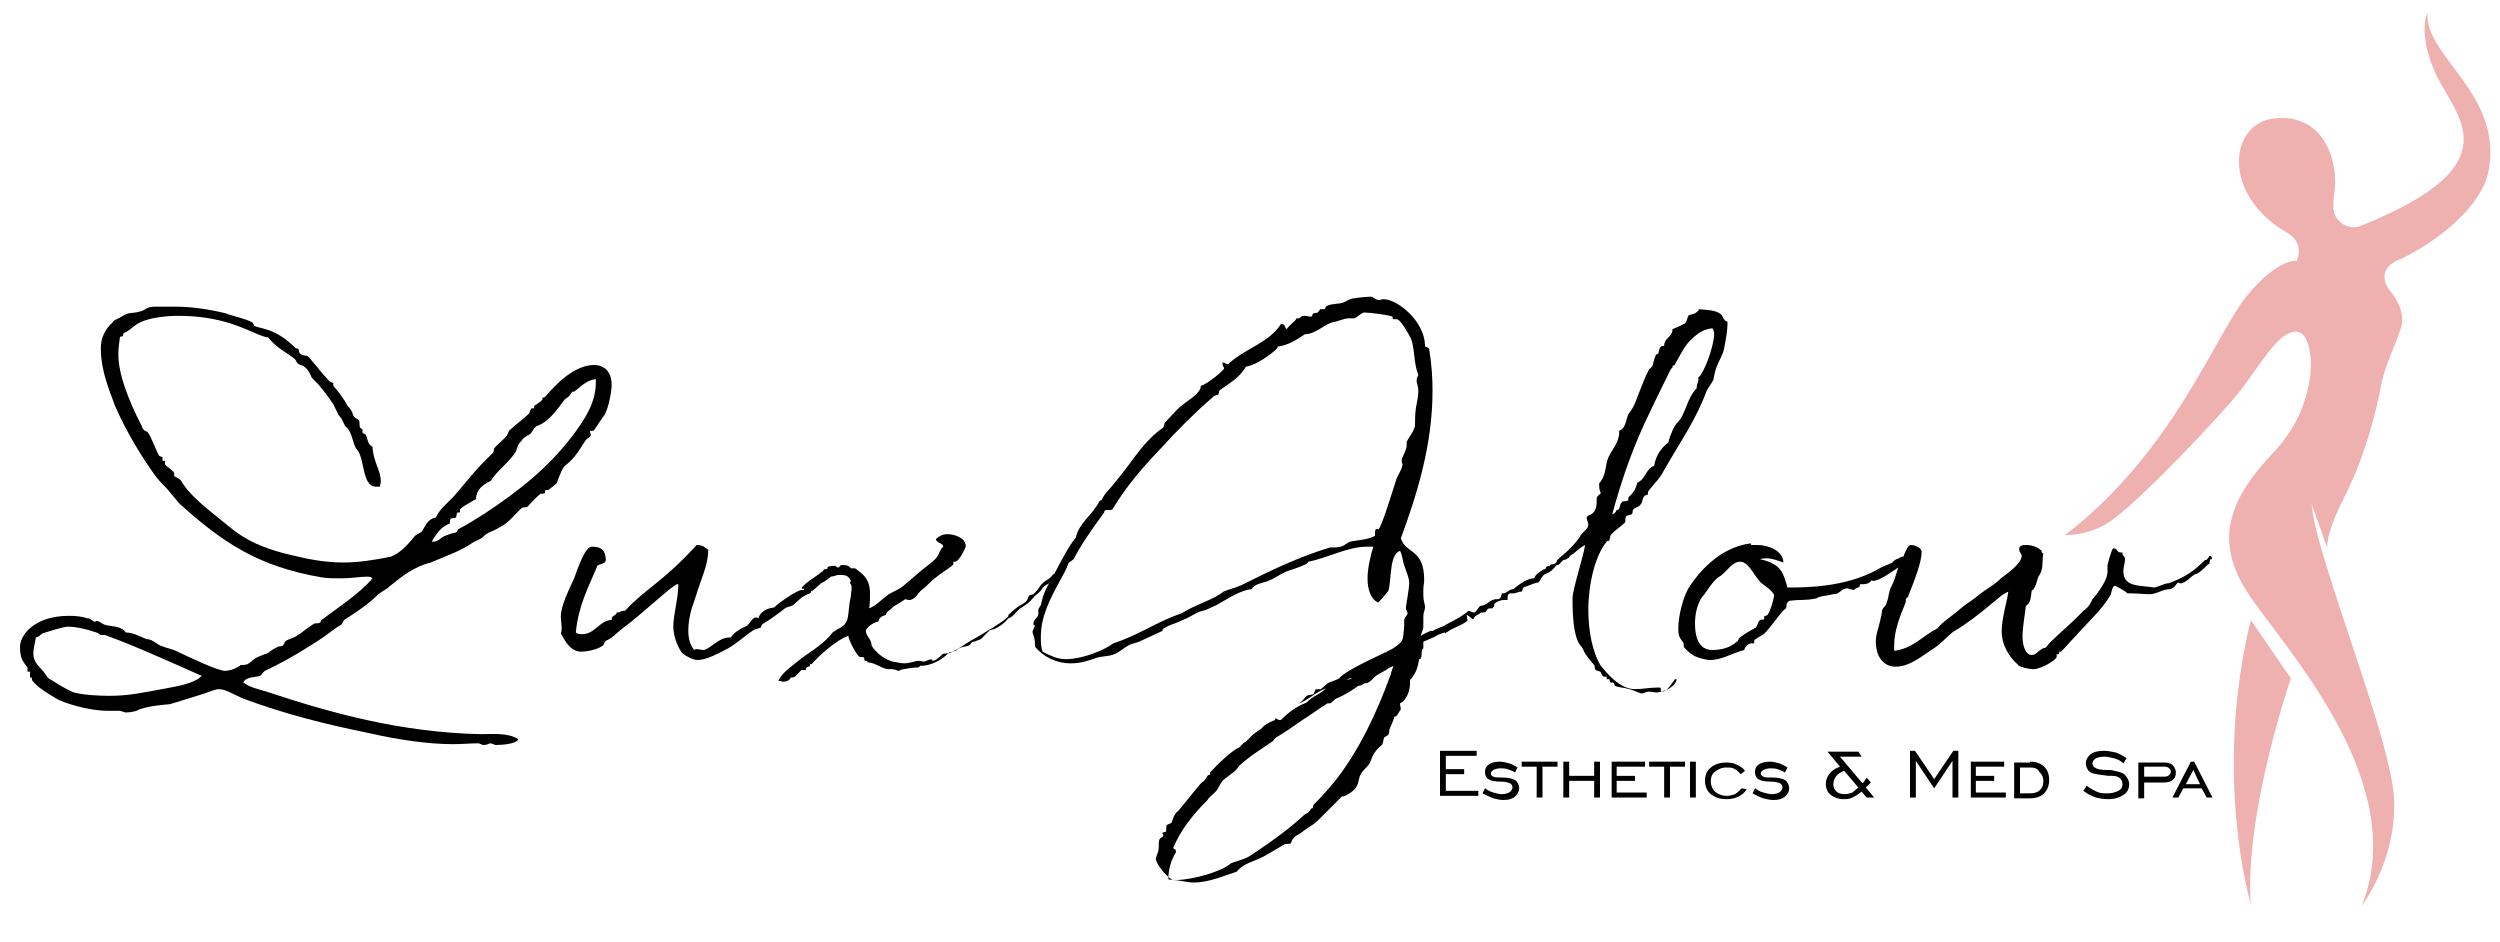 <?xml version="1.0" encoding="utf-8"?>
<!-- Generator: Adobe Illustrator 25.0.1, SVG Export Plug-In . SVG Version: 6.00 Build 0)  -->
<svg version="1.1" id="Layer_1" xmlns="http://www.w3.org/2000/svg" xmlns:xlink="http://www.w3.org/1999/xlink" x="0px" y="0px"
	 viewBox="0 0 300 113" style="enable-background:new 0 0 300 113;" xml:space="preserve">
<style type="text/css">
	.st0{fill:#EFB0B0;}
</style>
<path d="M34.8,84.3C34.8,84.3,34.8,84.4,34.8,84.3C34.8,84.3,34.8,84.3,34.8,84.3z"/>
<g>
	<g>
		<path d="M67.9,55.8c1.1-0.8,1.8-2.1,2.4-3c0.2-0.2,0.6-0.4,0.6-0.6c0-0.1-0.1-0.3-0.1-0.4c0-0.2,0.4,0,0.5-0.2
			c0.4-0.6,1-1.5,1.3-1.9c0.5-1,0.8-2.9,0.8-3.5c0-1.7-1-2.4-2.1-2.4c-3.1,0-5.8,3.9-6,3.9c-0.1,0-0.2,0-0.2,0c0,0,0,0,0,0
			c0,0,0,0.2,0,0.2c0,0.2-1,0.8-1,0.8c0,0.1,0,0.2,0,0.2c0,0.1,0,0.1-0.1,0.1c0,0-0.1,0-0.2,0c-0.1,0-0.3,0.7-0.4,0.7
			c-0.7,0.7-1.5,1.2-2.1,1.8C61,51.7,61,52,60.8,52.3c-0.4,0.5-1.2,1.1-1.4,1.4c-0.2,0.1-0.1,0.4-0.2,0.6c-2.4,2.3-3.2,3.5-4.6,5.1
			c-0.8,0.9-1.8,1.6-2.3,2.7c-1.1,0.2-1.3,1.2-1.7,1.7c-0.2,0.2-0.6,0.3-0.8,0.5c-0.8,1-1.8,2.1-2.9,2.5c-1.9,0.4-3.9,0.7-5.7,0.7
			c-2.5,0-4.6-0.5-6.3-0.9c-5.5-1.3-6.8-3-9-4.7c-1.5-1.2-3.3-2.7-4.1-4.1c-0.2-0.4-0.9-0.6-0.9-0.7c0-0.1,0-0.2,0-0.3
			c0-0.3-1.1-0.9-1.1-1.1c0-0.1,0-0.2,0-0.3c0-0.1,0-0.1,0-0.1c0,0-0.2,0-0.2,0c-0.1,0-0.1,0-0.1-0.1c0-0.1,0-0.2,0-0.3
			c0-0.1-0.3-0.1-0.4-0.2c-0.4-0.7-1.1-2.6-1.3-2.7c-0.1-0.4-0.5,0-0.8-0.9c-1.6-3.1-2.8-6.2-2.8-8.6c0-0.7,0.1-1.3,0.2-2.1
			c0,0,0,0,0.1,0c0.2,0,0.3-0.1,0.3-0.3c0,0,0-0.1,0-0.1c0.8-0.3,1.3-1,2-1.3c1.2-0.6,3.2-0.8,4.6-0.8c6.4,0,9.1,2.4,10.8,2.6
			c0.9,1.2,2.2,1.8,3.2,2.6c0.1,0.1,0.2,0.4,0.3,0.5c0.2,0.2,0.6,0.2,0.8,0.4c0.4,0.2,0.8,1,0.9,1.3c1.3,1.3,1.6,1.8,2.6,3.2
			c0.2,0.4,0.6,1.3,0.7,1.4c0.4,0.3,0.6,1.2,0.8,1.3c0.8,0.6,0.8,2.1,1.3,2.7c1,1,0.6,4.5,2.3,4.5c0.2,0,0.3,0,0.5,0
			c0-0.2,0.1-0.5,0.1-0.6c0-1.4-0.9-2.3-1-4.2c-0.6-0.2-0.6-1.1-0.8-1.4c0-0.1-0.4-0.2-0.4-0.3c0-0.1,0-0.2,0-0.3
			c0-0.2-0.3-0.2-0.3-0.3c-0.1-0.2,0-0.4-0.1-0.8c-0.1-0.2-0.5-0.3-0.6-0.5c-0.3-0.3,0-0.5-0.8-1.3c-0.4-0.8-1-1.6-1.7-2.4
			c0,0,0,0,0-0.1c0,0,0-0.2,0-0.2c0-0.1-0.3-0.1-0.4-0.2c-1.1-1.1-1.6-1.9-2.6-3c-0.3-0.2-0.7-0.1-0.9-0.3c-0.4-0.2,0-0.7-0.6-0.7
			c-2.5-2.5-4.2-2.3-5-2.7c0,0-0.1-0.3-0.2-0.4c-0.9-0.5-2.2-0.7-3.2-1.1c-2.1-0.5-4.1-0.8-6.1-0.8c-0.3,0-0.7,0-1,0
			c-0.2,0-0.8,0-1.4,0c-1.1,0-1.2,0.5-1.9,0.6c-1,0.3-1-0.1-2.3,0.7c-0.3,0.2-0.8,0.3-0.9,0.6c-0.8,0.7-1.4,1.8-1.4,3
			c0,2.9,1,5,1.7,7c1.4,3.2,3.2,6.1,4.7,8.2c0.4,0.6,1,1.2,1.5,1.7c0.5,0.6,1,1.2,1.5,1.8c5.1,4.6,9.4,7.6,17.2,8.9
			c0.7,0.1,1.4,0.1,2.1,0.1c1.6,0,2.3-0.2,3.2-0.2c0.3,0,0.5,0,0.7,0.2c-1.6,1.9-4.3,3.6-6.1,5c-0.1,0-0.1,0.3-0.2,0.3
			c-0.2,0.2-0.6,0-0.8,0.2c-1.1,0.7-1.3,1-2,1.4c-0.4,0.3-0.8,0.3-1.3,0.6c-0.1,0.1-0.2,0.4-0.4,0.6c-0.2,0.1-0.5,0-0.7,0.2
			c-0.5,0.2-0.8,0.5-1.1,0.7c-0.4,0.1-0.8,0.3-1.3,0.5c-0.4,0.2-0.7,0.6-1.1,0.8c-0.3,0.1-0.5,0.1-0.8,0.1c-0.8,0.6-1.6,0.7-1.9,0.7
			c-0.9,0-4.2-1.6-5.9-2.4c-0.4-0.2-1-0.3-1.5-0.5c-0.8-0.2-1.2-0.9-2-0.9c-0.8-0.3-1.6-0.8-2.5-0.8c-0.5-0.8-1.7-0.7-2.4-0.9
			c-0.5-0.1-0.6-0.4-1.1-0.5c0,0,0,0,0,0c0,0-0.1,0.1-0.2,0.1c-0.3,0-0.5-0.4-0.8-0.4c0,0-0.1,0-0.1,0c-0.6-0.2-1.3-0.3-2.2-0.3
			c-4.4,0-5.9,2.5-5.9,3.7c0,1.6,0.5,1.9,0.9,2.5c0,0,0,0,0,0.1c0,0,0,0.2,0,0.3c0,0,0,0.1,0,0.1c0.1,0,0.2,0,0.3,0
			c0.1,0,0,0.1,0,0.1c0,0.1,0,0.3,0,0.5c0,0,0,0.1,0,0.1c0,0,0.1,0,0.1,0c0.2,0,0.1,0.3,0.2,0.4c0.8,1,2.2,1.7,2.8,2.1
			c0.8,0.5,3.8,1.5,6.3,1.5c0.4,0,0.8,0,1.3,0c0.3,0,0.6,0.2,0.8,0.2c0.7,0,1.4-0.2,1.7-0.4c1.2-0.4,2.6-0.5,3.6-0.6
			c1.6-0.5,3-0.9,4.2-1.3c0.6-0.2,1.2-0.5,1.7-0.5c0.7,0,1.7,0.6,2.8,1.1c5.1,1.9,9.9,3.1,15.3,4.2c3.5,0.8,7.1,1.3,9.9,1.3
			c1.2,0,2.2-0.1,3-0.1c0.4,0,0.4,0.2,0.8,0.2c0.3,0,0.7-0.2,0.7-0.2c0.3,0,0.5,0.2,0.7,0.2c0.6,0,2.5-0.1,2.7-0.7
			c-1.3-0.8-3-0.6-4.5-0.6c-9.5-0.2-17.9-2.5-25.7-5.1c-1-0.3-2-0.5-2.8-1.1c0.3-0.7,1.4-0.6,2-0.8c0.2-0.1,0.4-0.5,0.6-0.6
			c1.9-0.9,3.7-1.9,5.4-3c2.3-1.4,2.9-2.1,3.7-2.5c0.2-0.1,0.3-0.5,0.4-0.6c1.4-0.9,2.9-1.9,3.9-2.9c0.2-0.3,1.1-0.7,1.5-1.1
			c1.6-1.3,3-2.4,5-2.9c2.1-0.9,3.4-1.3,4.9-2.3c0.4-0.3,0.9-0.4,1.3-0.7c0.6-0.7,1.3-0.7,2-1.2c1.2-0.5,2.1-1.9,2.8-2.4
			c0.1,0,0.5,0,0.6-0.1c0.5-0.5,0.9-1,1.5-1.5c0.1-0.1,0.6,0,0.6-0.2c0-0.1,0-0.2,0-0.2c0,0,0-0.1,0.1-0.1c0.1,0,0.2,0,0.3,0
			c0,0,0.8-0.6,1-0.8C67.2,56.9,67.5,56.1,67.9,55.8z M19.4,82.7c-1.7,0.3-3.8,0.8-6.2,0.8c-1.3,0-3.2-0.1-4.3-0.4
			c-0.4-0.1-2-1-2.4-1.3c-1.1-0.6-0.7-0.5-1.2-1.1C4.8,80,4,79.6,4,78.4c0-0.6,0.2-1.2,0.3-1.9c0.4-0.1,0.5-0.3,0.8-0.5
			c1-0.3,2.5-0.8,3.1-0.8c1.5,0,3.7,0.8,3.6,0.8c0.2,0.2,0.3,0.2,0.5,0.2c0,0,0,0,0.1,0c0,0,0.1,0,0.2,0c3.6,1.3,8.2,3.4,11.6,4.9
			C23.3,82.1,20.9,82.4,19.4,82.7z M58.2,61.6c-1,0.6-2,1.3-3.2,1.9c-0.1,0.1-0.1,0.3-0.3,0.4c-0.5,0.1-0.8,0.2-1.3,0.4
			c-0.5,0.2-0.8,0.7-1.4,0.7c-0.1,0-0.1,0-0.2,0c0.5-0.8,1-1.7,2-2.1c0.1,0,0.2-0.1,0.2-0.2c0,0,0-0.1,0-0.2c0-0.5,0.5-0.2,0.7-0.4
			c0.1-0.1,0.1-0.6,0.2-0.6c0,0,0.1,0,0.2,0c0.1,0,0.1,0,0.1-0.1c0-0.1,0-0.2,0-0.2c0-0.3,1.6-1.1,1.9-1.3c0.1-1.2,0.8-1.7,1.8-2.2
			c0.8-1.3,2.1-2.1,3-3.5c0.2-0.5,0.2-0.9,0.7-1.3c0.1-0.4,0.8-0.6,1.1-0.9c0.2-0.2,0.4-0.8,0.8-0.9c1.6-0.6,2.7-2.5,3.3-3.2
			c0.7-0.4,0.8-0.9,0.9-0.9c0,0,0.2,0,0.2,0c0.8-0.6,1.5-1.4,2.6-1.5c0,0.1,0,0.3,0,0.4c0,2.5-1.4,4.5-2.8,6.4
			C65.7,56.2,62.4,58.8,58.2,61.6z"/>
		<path d="M127.4,68.2c-0.4,0.2-0.5,0.2-0.5,0.2s0,0,0,0v0c0,0,0,0,0,0c0,0.1,0,0.2-0.2,0.4c-0.1,0-0.1,0.1-0.2,0.1
			c-0.1,0,0,0-0.1,0c0,0-0.3,0.4-0.6,0.6c-1.1,0.6-0.9,1-1.8,1.8c-1.1,0.2-0.1,0.6-1.5,1.3c-0.6,0.3-1.5,1.2-1.5,1.2
			c0,0,0,0.1,0,0.1c0,0.4-3.5,2.4-4,2.7c-1.5,0.8-1.7,1.2-3.1,1.8c-0.1,0-0.7,0-0.8,0.1c-0.2,0.2-0.8,0.8-1.2,0.8
			c0,0-0.1-0.2-0.2-0.2c0,0-0.8,0.3-0.8,0.3c-0.2,0-0.4-0.1-0.7-0.1c-0.4,0-1,0.3-1.7,0.3c-0.6,0-1-0.2-1.4-0.2
			c-0.2-0.1-1.5-0.4-2.5-1.9c0-0.8-0.7-1.2-0.7-1.8c0-0.3,0.8-1,1.5-1.1c0.1-0.6,0.6-0.7,0.9-0.8l0.1-0.3c0.4-0.3,0.6-0.5,0.8-0.7
			c0.5-0.3,1.5-0.9,1.4-0.9c0.1,0,0.3,0.1,0.5,0.1c0.7,0,1-0.8,1.5-1.2c0.7-0.5,1.1-1.1,1.7-1.5c0.7-0.6,2.1-1.4,2.1-1.6
			c0-0.1,0-0.1,0-0.2c0,0,0-0.1,0-0.1c0,0,0.1,0,0.2,0c0.5,0,1.3-1.7,1.3-1.9c-0.1-1.1-1.6-1.4-2.2-1.4c-0.5,0-1,0.2-1.4,0.6
			c0.1,0.5,0.8,0.4,0.9,0.9c-0.4,0.3-0.5,0.9-0.8,1.3c-0.5,0.6-1.3,1.1-2,1.7c-0.7,0.6-1.4,1.2-2,1.7c-0.7,0.6-1.4,0.7-2,1.2
			c-0.8,0.6-1.3,1.2-2.1,1.5c0.1-0.6,0.1-1.2,0.1-1.8c0-0.9-0.2-1.9-1.4-2.7c-0.2-0.1-0.2-0.3-0.5-0.3c0,0-0.2,0-0.3,0
			c-0.3,0-0.1-0.4-1.1-0.4c-0.4,0-0.3,0.3-0.5,0.3c-0.1,0-0.2,0-0.2-0.1l-0.1,0l0-0.1c-0.8,0-1,0.1-1,0.2c0,0,0,0.1,0,0.1
			c0,0,0,0.1-0.2,0.1c0,0-0.1,0-0.1,0c-0.1,0-0.2,0.1-0.3,0.3c-0.1,0-0.1,0-0.2,0.1c0,0.1-2.3,1.5-2.3,1.9c0,0,0,0.1,0.1,0.1
			c0,0,0-0.1,0-0.1c0,0,0.1,0,0.2,0.1c0,0,0,0-0.1,0.1c0,0-0.1,0-0.2,0c-0.5,0-2.6,1.4-3.3,2.1c-1,0.1-1.7,0.6-1.9,1.3
			c-0.1-0.1-0.2-0.1-0.3-0.1c-0.5,0-0.8,1-1.3,1.1c-0.7,0.3-1.4,0.8-1.7,1.3c-0.1,0-0.1,0-0.2,0c-1.3,0-2.4,1.5-3.1,1.5
			c-0.2,0-0.5-0.1-0.8-0.1c-0.1,0-0.2,0-0.3,0.1c-0.5-0.6-0.7-1.4-0.7-2.3c0-2.2,0.8-3.6,1.1-4.8c0.9-2.6,1.2-3.2,1.3-4.9
			c-0.4-0.3-0.6-0.6-1.4-0.6c-4.1,4.5-6,5.1-8.6,7.9c-0.1,0-0.2,0-0.2,0c-0.3,0-0.4,0.2-0.7,0.2c0,0,0,0-0.1,0
			c0,0.4-0.6,0.3-0.6,0.8c0,0,0,0,0,0.1c-1.4,0-2,1.7-3.5,1.7c-0.3,0-0.6,0-0.8-0.2c0.3-3.2,1.5-5.4,2.5-7.8c0.1-0.6,1.1-0.2,1.1-1
			c-0.1-1-0.4-1.5-1.7-1.5c-0.8,0-1.7,2.7-2.1,3.8c-0.6,1.3-1.6,3.3-1.6,4.6c0,0.4,0.1,0.9,0.1,1.3c0,0.2,0,0.5-0.1,0.7
			c0.7,1.3,1.3,2.2,2.5,2.2c0.5,0,1.8-0.2,2.5-0.7c0.2-0.1,0.2-0.4,0.4-0.6c0.9-0.4,1.1-0.8,1.9-1.4c2.8-2.1,6.2-5.4,6.7-5.4
			c0,0,0.1,0,0.1,0c0,1.8-0.6,3.6-0.6,5.1c0,1.6,1,3.2,1.1,3.2c0.2,0.2,1.2,0.8,1.8,0.8c1.1,0,2.5-0.8,3.3-1.2
			c1.1-0.5,2.5-1.8,3.3-2.3c0.4-0.3,0.6-0.2,1-0.4c0,0,0.1-0.3,0.2-0.4c1-0.6,1.8-1.2,2.7-1.9c0.3-0.2,0.7-0.2,1-0.4
			c0.6-0.5,0.9-1,2-1.4c0.2-0.1,0.1-0.3,0.2-0.3c0,0,0,0,0.1,0l0.8-0.7l0.2-0.2c0.5-0.2,1.1-0.7,1.2-0.8c0.5-0.1,0.2,0,0.8-0.2
			c0.1,0,0.1,0,0.2,0c0.2,0,0.3,0,0.3,0c0.7,0,0.9,0.3,1.1,0.7c0,0.1-0.1,0.2-0.1,0.2c0,0.2,0.2,0.2,0.2,0.6c0,0.4-0.1,0.7-0.1,1.1
			c-0.5,2,0.1,3.2-1.6,3.9c-0.2,0.1-0.3,0.3-0.5,0.3l-0.5,0.6c-1.1,1.2-2.6,2-3.7,2.9c-1,0.8-1.9,1.4-2.4,2.4c0.2,0,0.4,0.1,0.6,0.1
			c0.4,0,0.7-0.1,0.9-0.5c0,0,0.1,0,0.2,0c0.4,0,0.7-0.6,1.1-0.9h0.5c0,0,0,0,0-0.1c0-0.3,0.5-0.3,0.5-0.4c0,0,0-0.1,0-0.1
			c0,0,0-0.1,0-0.1c0.1,0,0.2,0,0.2,0c0.5-0.6,2.7-2.8,4.4-3.4c0,0.3,0.7,1.9,1.3,2.5c0.2,0.1,0.4,0,0.6,0.1c0,0,0,0.4,0.1,0.4
			c0,0,0.1,0,0.2,0c0.1,0,0,0.1,0.2,0.2c0.8,0,1.7,0.8,2.4,0.8c0.1,0,0.2,0,0.4,0c0.4,0,0.7,0.2,0.8,0.2c0.1,0,0.2,0,0.2-0.1
			c0.8-0.2,1.8-0.3,1.8-0.3c0.1,0,0.2,0,0.3,0c0.1,0,0.2,0,0.3-0.2c1.4,0,2.6-0.7,3.5-1.6l0.8-0.2c0.6-0.6,1.1-0.4,1.7-0.7
			c0.1-0.1,0.1-0.4,0.5-0.4c0.3-0.1,0.5-0.2,0.8-0.3l1.1-1.1l0.5-0.1c0.8-0.4,1.2-0.7,1.7-1.3c0.7-0.2,1-1,1.6-1.3
			c0.9-0.6,0.9-0.6,1.6-1.4c1.4-1.1,0.4-0.8,1.7-1.5c0.4-0.3,0.1-0.3,0.5-0.6c0.5-0.5,0.6-0.7,0.6-1.2
			C127.8,68.3,127.6,68.3,127.4,68.2z"/>
	</g>
	<g>
		<path d="M199.4,83c-0.1,0-0.1-0.1-0.1-0.2c0,0,0,0,0-0.1c0-0.1,0-0.2-0.2-0.2c-1.2,0-2,0.2-2.9,0.2c-1.9,0-3.5-2.1-4.1-2.8
			c-1-1.6-1.5-4.2-1.5-6.7c0-3.1,0.8-6.5,2.2-8.2c0-0.1,0.3-0.1,0.3-0.1c0.1-0.2,0.1-0.6,0.2-0.7c0.5-0.6,1.2-1,1.7-1.5
			c0.1-0.2,0-0.5,0.1-0.7c0.2-0.3,0.8-0.1,0.8-0.5c0-0.7,0.7-0.5,1-1c0.3-0.3,0.1-1.1,0.8-1.1c0.1-0.2,0-0.4,0.2-0.6
			c0.8-1,1.3-1.4,1.8-2.4c2-3.5,3.8-6,5.1-9.5c0.2-0.4,0.6-0.9,0.8-1.3c0.1-0.5,0.2-1.1,0.4-1.6c0.3-0.8,0.7-1.3,0.9-2.2
			c0.2-1.1,0.4-2,0.4-3.2c-0.5-0.1-0.5-0.6-0.8-0.9c-0.6-0.5-1.7-0.5-2.6-0.6c-0.2,0.4-0.6,0.6-1.2,0.7c-0.3,0.2-0.2,1-0.7,1.1
			c-0.3,0.2-0.9,0.4-1.3,0.6c0,1-1,1-1,2c0,0-0.1,0-0.1,0c-0.5,0-0.5,0.6-0.6,0.9c0,0.1-0.3,0.1-0.3,0.2c-0.2,0.5-0.3,0.9-0.4,1.3
			c0,0.1-0.3,0.3-0.4,0.4c-0.8,1.5-1.6,4-1.9,4.5c-0.2,0.4-0.4,0.6-0.6,0.9c-0.3,0.7-0.3,1.7-1.1,2c0,0.1,0,0.2,0,0.2
			c0,1.2-0.9,2.1-1.3,3c-0.4,0.9-0.2,2.1-1.1,3.1c0,0.1,0,0.2,0,0.3c0,0.4,0.1,0.6,0.2,0.9c-0.5,0.4-0.5,0.5-0.5,0.6
			c0,0.1,0,0.1,0,0.4c0,1.8-1.2,1.5-1.2,1.9c0,0.3,0.2,0.6,0.2,0.9c0,0.5-0.9,1-1,1.4c-1.2,1.7-2.2,2.2-2.8,2.9c0,0,0,0,0,0.1
			c-0.1,0.1-0.1,0.2-0.2,0.2c-0.2,0.2-0.6,0-0.6,0.3c0,0,0,0,0,0c-0.3,0-0.5,0.1-0.5,0.3c-0.2,0.2-0.1,0-0.4,0.2
			c-0.9,0.6-0.8,0.6-1,1c0,0,0,0-0.1,0c-0.6,0-1.6,0.6-2.4,1.3c-0.5,0-0.8,0.5-1.2,0.5c0,0-0.1,0-0.2,0c0,0.3-0.1,0.6-0.4,0.7
			c-0.1,0-0.1,0-0.2,0c-0.9,0-1.1,0.8-2,0.8c-0.1,0.1-0.5,0.8-0.7,0.8c-0.3,0-0.4-0.2-0.7-0.2c-0.8,0.8-2.9,1.7-2.9,1.8
			c-0.5,0.2-1.3,0.5-1.3,0.6l0,0c0,0,0,0,0,0c0,0-0.1,0-0.3,0c-0.1,0-1.1,0.5-1.2,0.6c0-0.2,0.3-0.8,0.3-1.1c0-0.3,0-1.1,0-1.2
			c0-0.6,0.2-0.7,0.2-1.2c0-0.2-0.2-0.8-0.2-1.3c0-0.2,0-0.4,0-0.6c0,0,0-0.1,0-0.2c0-0.4,0.1-0.7,0.1-1.1c0-3.8-2.2-3.1-2.8-5
			c1.9-5.2,3.8-11.1,3.8-17.7c0-1.6-0.1-3.2-0.4-5c-0.1-0.3-0.5-0.2-0.5-0.4c0,0,0-0.1,0-0.1c-0.1-2.9-3.3-5.5-5-5.5
			c-0.2,0-0.3,0.1-0.5,0.1c-0.4,0-0.8-0.4-0.9-0.4c-0.4,0-1.7,0.1-2.1,0.2c-0.6,0-1,0.5-1.7,0.6c-0.7,0.1-1.3,0.1-1.7,0.4
			c0,0-0.1,0.3-0.2,0.3c-0.1,0-0.3,0-0.4,0c-0.2,0-0.1,0.2-0.3,0.3c-0.2,0.3-0.4,0-0.7,0.3c0,0,0,0.3-0.2,0.3
			c-0.2,0-0.5-0.1-0.8-0.1c-0.5,0-0.4,0.3-0.7,0.3c0,0-0.1,0-0.2,0c-0.3,0.5-0.8,0.7-1.2,1.3c-0.2-0.1-0.2-0.6-0.5-0.6
			c-0.1,0-0.1,0-0.2,0c-1.4,2.2-4.2,2.9-6.1,4.6c-0.1,0.1-0.2,0.2-0.3,0.2c-0.2,0-0.3-0.2-0.6-0.2c0,0,0,0.1,0,0.2
			c0,0.2,0.2,0.4,0.2,0.5c0,0.2-2,1.9-2.8,2.1c0,1-1.9,1.9-2.8,2.8c-0.5,0.5-1,1.1-1.4,1.5c-0.2,0.1-0.2,0.5-0.3,0.7
			c-2.2,1.5-3.5,3.7-5,5.6l-0.9,1.1c-0.5,0.7-1.1,1.1-1.5,2c0,0-0.3,0.1-0.3,0.2c-0.8,1.6-2.4,2.5-2.8,4.3c-0.9,1.1-1.7,2.7-2.6,4.4
			c-0.4,0.8-0.9,1.5-1.2,2.3c-0.2,0.5-0.3,1-0.4,1.4l-0.3,0.5c0,0,0,0.1,0,0.1c0,0.1,0,0.4,0,0.5c0,0.4-0.6,0.6-0.6,1.2
			c0,0.2,0.2,0.1,0.2,0.2c0,0-0.3,0.6-0.3,0.7c0,0.3,0.3,0.6,0.3,1.6c0,0.1,0,0.2,0,0.2c1,1.2,2.5,2,4.3,2c1.3,0,2.3-0.4,2.9-0.6
			c0.7-0.3,1.7-0.2,2.3-0.5c0.6-0.2,1.2-0.8,1.8-1.1c0.4-0.2,0.7-0.2,1.2-0.4l2.8-1.3c0,0,0-0.3,0.2-0.3c0.7-0.5,1.5-0.6,2-0.9
			c0.8-0.3,1.4-0.7,2-1c0.4-0.2,0.8-0.2,1.2-0.4l1.1-0.5c1.4-0.8,2.9-1.8,4.2-1.9c0.4-0.7,1.3-0.7,2-1c0.8-0.3,1.4-0.8,2.1-1.1
			c0.8-0.3,1.6-0.5,2.4-0.9c0.1,0,0.2-0.2,0.3-0.3c2.2-0.4,4.7-1.8,7-1.8c0.3,0,0.5,0,0.8,0c-0.3,0.9-0.7,2.6-0.7,3.8
			c0,1.5,0.5,2.6,1.3,2.9c0,0,1-1.1,1.2-1.4c0.4-1.3,0.1-4.4,1.4-4.8c0.3,0.5,0.3,1.2,0.5,1.7c0.2,0.7,0.6,1.5,0.6,2.1
			c0,0.9-0.4,2.7-0.4,3.1c0,0.2,0.2,0.3,0.2,0.6c0,0.3-0.3,0.3-0.4,0.8c0,0,0,0.2,0,0.5c0,0.1,0,0.2,0,0.3c-0.2,1.6,0.1,1.7-1.5,2.7
			l0,0c-0.2,0.1-0.5,0.2-0.7,0.4c0,0,0,0-0.1,0c-0.1,0-0.1,0-0.2,0.1c-1.7,0.8-4.7,2.2-5.3,3c-0.5,0.3-1.1,0.4-1.4,0.6l-0.8,0.7
			l-0.6,0c-0.1,0.1-0.2,0.5-0.3,0.6c-0.2,0.1-0.7,0.1-0.8,0.2c-0.4,0.4-0.6,0.8-1.1,1c1.3-0.5,2.1-1.4,3.4-1.9
			c-0.6,0.7-1.6,0.9-2.3,1.7c-1.3,0.5-2.2,1.2-3.1,2.1c0,0-0.1,0-0.1,0c-0.3,0-0.4-0.2-0.5-0.2c0,0-0.1,0-0.1,0.2
			c-0.8,0.3-1.3,0.6-1.6,1l-1,0.7l-0.9,0.9c-0.4,0.2-0.6,0.5-0.8,0.7c-0.7,0.2-2.6,2-3.5,3v0c0,0,0,0.1,0,0.2c0,0.1-0.3,0.1-0.3,0.2
			l-0.4,0.6c-0.5,0.3-0.6,0.6-0.9,0.9l-2.2,2.7c-0.5,0.3-0.7,1.1-0.8,1.4c-0.1,0.1-0.4,0.2-0.6,0.3c-0.1,0.2,0,0.6-0.1,0.8
			c-0.1,0.1-0.4,0-0.4,0.2c0,0.1,0.1,0.2,0.1,0.3c0,0.1-0.4,0.2-0.5,0.5c-0.1,0.5,0,0.9-0.1,1.3c-0.1,0.4-0.3,0.7-0.3,1
			c0,0.4,1,1.9,2,2.5c0.9,0,1.7,0.3,2.5,0.3c1.9,0,3.6-0.8,5.2-1.3c0.8-1,2-1.2,3.2-1.8l2.4-1.4c0.2-0.2,0.7-0.1,0.9-0.2
			c0.3-1,1-1,1.4-1.4c0.5-0.4,1.1-0.7,1.7-1.2c1.3-1.3,2.2-2.2,3-3c0.1-0.1,0.3,0,0.4-0.1c2-1,1.4-1.8,1.9-2.6
			c0.1-0.3,0.6-0.7,0.9-1.1c0.3-0.3,0.4-1,0.7-1.4c0.3-0.5,0.6-0.7,1-1.1c0.1-0.3,0.1-0.6,0.2-0.8c0.2-0.2,0.6-0.2,0.6-0.7
			c0,0,0,0,0,0c0-0.5,0.5-1.1,0.6-1.8c0,0,0.1,0,0.1,0c0.3,0,0.7-1.1,0.7-0.8c0-0.3-0.1-0.5-0.1-0.8c0.7-0.3,1.2-1.4,1.2-2.4
			c0-0.1,0-0.2,0-0.4c0.8-0.9,0.9-1.5,1.1-2.5c0.5,0,0.1-1.1,0.5-1.3l0-0.8l1.4-0.6c0-0.1,1-0.5,1.2-0.5c0,0,0,0,0,0c0,0,0,0,0,0.1
			l0.8-0.5c0.2-0.1,1.9-0.8,1.9-1.1c0,0-0.1-0.5-0.1-0.6c0,0,0,0,0,0c0.2,0,0.6,0.5,0.8,0.5c0.3-0.6,0.5-0.4,0.9-0.8
			c0.1,0,0.2,0,0.3,0c0.5,0,0.3-0.5,0.8-0.5c0.1,0,0.1,0,0.3,0c0.1-0.2,0.2-0.2,0.2-0.3c0-0.1,0-0.1,0-0.2c0,0,0.4-0.5,1.2-0.5
			c0.1,0,0.3,0,0.4,0c0-0.1,0-0.1,0-0.2c0-0.4,0.1-0.6,0.4-0.6c0.1,0,0.2,0,0.3,0c0.4,0,0.5-0.2,0.9-0.2c0,0,0.1,0,0.1,0
			c0.1-0.2,0.1-0.3,0.2-0.5c0.8-0.3,1.5-0.6,1.8-0.6c0.3-0.3,0.4-0.8,0.8-1c0.6-0.2,1-0.6,1.4-1.1c0,0,0,0,0,0c0.1,0,0.2,0,0.2,0
			c0.4-0.4,0.5-0.5,0.6-0.6c0.2,0,0.4-0.1,0.5-0.2c0.1,0,0.2-0.1,0.3-0.3c0.7-0.4,0.9-0.8,1.8-1.3c-0.1,1.1-1.5,5.3-1.5,6.4
			c0,2,0.1,4.5,0.9,5.6c0.3,0.3,0.4,0.6,0.6,1c0.4,0.6,0.9,1.2,1.1,1.4c0.1,0.1,0,0.5,0.2,0.6c0,0.1,0.4,0.1,0.5,0.2
			c0.2,0.1,0.2,0.6,0.5,0.6c0.1,0,0.2,0,0.2,0c0,0,0.1,0,0.1,0c0,0.1,0,0.2,0,0.3c0,0,0.1,0,0.1,0c0,0,0.1,0,0.2,0
			c0.1,0,0,0.4,0.2,0.4c0.1,0,0.2,0,0.2,0c0.2,0,0.2,0.3,0.3,0.4c0.4,0.2,1.1,0.2,1.7,0.4c0.8,0.2,1.4,0.6,1.6,0.5
			c0.2,0,0.4-0.2,0.7-0.2c0.5,0,0.8,0.1,1,0.1c0.3,0,2.2-0.4,2.4-1.6c0,0-0.1,0-0.2,0C200.1,82.8,199.8,83,199.4,83z M197.3,50.9
			c0.7-1.5,1.7-3.6,2.8-5.8c0,0,0.6-1.3,0.6-0.9c0,0,0-0.1,0-0.2c0-0.2,0.3-0.1,0.3-0.3c0.4-0.7,1-1.9,1.6-2.6
			c0.7-0.7,1.5-1.6,2.9-1.7c0.1,0.2,0.2,0.4,0.2,0.6c0,1.5-1.2,4.8-1.9,5.3c0,0.1,0,0.2,0,0.3c0,0.3-0.2,0.5-0.2,0.9
			c0,0.1,0,0.1,0,0.1c-1.2,1.2-1.3,3.1-2.3,4.1c-0.4,0.4-0.9,1.5-1.1,2.4c-0.8,0.6-1.5,1.5-1.7,2.8c-1,0.3-1,1.6-2,2
			c-0.3,1-0.5,1.2-1.1,1.8c0,0.1,0,0.1,0,0.2c0,0.4-0.7,0.1-0.8,0.4c-0.3,0.2-0.1,0.9-0.6,0.9c0,0.1-0.3,0.5-0.5,0.5c0,0,0,0,0-0.1
			C194.4,58.3,195.6,54.6,197.3,50.9z M167.6,57.4c-0.3,0.9-1.9,6.2-2.2,6.1c-0.1,0-0.2,0-0.3,0h0c-0.1,0.1-0.1,0.5-0.1,0.8
			c-0.9,0.5-2.1,0.5-3,0.7c-0.3,0.1-0.7,0.5-1.1,0.6c-0.5,0.1-0.8,0.1-1.3,0.1c-3.7,1.1-7.2,2.8-10.6,4.5c-0.6,0.3-1.5,0.5-2.2,0.8
			c-1.2,1-3.3,1.5-5,2.6c-2.8,0.9-5.1,2.6-8.2,3.6c-1.2,0.9-3.8,1.9-5.7,1.9c-1.1,0-2-0.5-2.8-0.9c-0.2-0.6-0.2-1.2-0.2-1.8
			c0-2.3,1-4.4,2.4-6.9c0.3-0.6,0.7-1.2,0.9-1.9c0.1-0.2,0.5-0.3,0.7-0.6c0.5-1.1,2.1-3.5,3.6-5.5c0-0.2,0.1-0.3,0.3-0.3
			c0.1,0,0.2,0,0.4,0c0.1,0,0.2,0,0.3-0.1c1.7-2.8,3.6-5,5.9-7.4c1.7-1.9,4-4.2,6.2-6.1c0.1-0.2,0.5-0.1,0.6-0.3
			c0.1,0,0-0.3,0.2-0.5c1-0.7,2.5-1.6,3.1-2.8c1.5-0.2,3.8-2.1,3.8-2.3c0,0,0,0,0-0.1c1.4-0.2,2.4-0.9,3.3-1.5c1.2,0,2.1-1,3.2-1.4
			c0.7-0.1,1.5-0.5,2-0.5c0.2,0,0.5,0,0.7,0c0.2,0,0.9-0.7,1.2-0.7c0.7,0,3,0.3,3.4,0.5c0,0.1,0,0.3,0.1,0.3c0.1,0,0.2,0,0.4,0
			c0.5,0,1.6,2.1,1.7,2.3c0.5,1.2,0.3,2.9,0.9,4.4c-0.2,0.5-0.2,0.3-0.2,0.8c0.1,0.4,0.2,0.8,0.2,1.1c0,0.7-0.2,1.5-0.3,2.1
			c-0.1,0.7-0.1,1.6-0.1,2.1c-0.2,0.8-0.7,1.3-1,1.9c0,0.2,0,0.3,0,0.4c0,0.7-0.6,1.4-0.6,1.9c0,0.2,0.1,0.3,0.1,0.5
			C168.2,56.4,167.8,56.9,167.6,57.4z M162.1,81.4c0,0,0.1,0,0.2,0l-0.7,0.2C161.7,81.5,161.9,81.4,162.1,81.4z M167.2,79.9
			c0,0.1-0.3,0.8-0.3,1c-1.7,4.7-3.8,9.1-6.6,12.7c-0.9,1.1-1.6,1.9-2.7,3c0,0.2-0.1,0.4-0.1,0.4c0,0-0.1,0-0.1,0
			c-0.1,0-0.3,0.6-0.8,0.7c-1.5,1.4-3.4,2.9-6.6,5c-0.6,0.4-1.5,0.6-2.3,0.9c-0.9,0.9-4.5,2-6.6,2c-0.3,0-0.7,0-0.9-0.1
			c0-1.3,0.4-2.4,0.9-3.2c0-0.1,0-0.2,0-0.2c0-0.3-0.3-0.1-0.3-0.4c0,0,0,0,0,0c0.9-2.1,2.3-3.9,4.1-5.7c0.2-0.4,0.8-0.7,1.2-1.3
			c0.2-0.3,0.3-0.6,0.6-1c0.3-0.3,0.8-0.6,1-0.8c0.5-0.3,0.8-0.7,1-1c1.3-1.2,2.5-1.9,4.1-3c-0.1,0,0.5-0.6,0.5-0.5c1-0.6,2-1.3,3-2
			c0.8-0.5,1.9-1.3,3-2c0,0,0,0,0,0c0.1,0,0.2,0,0.3,0c0.2,0,0.5-0.5,0.8-0.6c1-0.4,1.9-1,2.6-1.5c0.2,0,0.5-0.1,0.7-0.3
			c0,0,0.1,0,0.1,0c0.4,0,0.7-0.3,1-0.6l0.1-0.1l0.1-0.1c0.3-0.3,1.1-0.6,1.6-1L167.2,79.9C167.2,79.8,167.2,79.8,167.2,79.9z
			 M167.3,78.7L167.3,78.7l0.2-0.1C167.5,78.6,167.4,78.7,167.3,78.7z"/>
		<path d="M265.2,66.7c-0.1,0-0.3,0.5-0.5,0.5c0,0,0,0-0.1,0c-1.3,1.3-2.4,2.1-4.4,2.8c0,0,0,0-0.1,0c-0.3,0-1.3,0.5-1.6,0.5h0
			c-1.8-0.3-3.7,0-3.7-2c0-0.4,0.2-0.9,0.2-1.4c0-0.4-0.3-0.3-0.3-0.7c0,0,0,0,0-0.1c-0.1,0-0.1,0-0.2,0c-0.5,0-0.4-0.5-0.9-0.5
			c-0.2,0-0.7,2-0.7,2c0,0.1,0,0.2,0,0.3c0,0.1,0,0.3,0,0.5c0,1.3-1.8,3.3-1.8,3.3c-0.4,0.9-0.8,1.2-1.1,1.4c-1.3,1.4-3,2.8-4,3.8
			c-0.2,0.2-0.3,0.4-0.5,0.6c-0.1,0.1-0.3,0-0.5,0.2c-0.4,0.2-0.7,0.7-1.2,0.7c-0.8,0-1.1-1.3-1.1-2.2c0-1.2,0.3-2.6,0.4-3.7
			c0.6-0.3,0.6-1.1,0.7-1.8c0.5-0.3,0.6-1.2,0.8-1.7c0.7-0.9,0.4-1.8,0.6-2.8c-0.1,0-0.2-0.1-0.2-0.2c0,0,0,0,0-0.1
			c-0.4-0.4-1.1-0.7-1.8-0.7c-0.4,0-0.9,0-0.9,0.5c0,0.4,0.3,0.5,0.3,0.8c0,1-2,2.3-2.5,2.7c-0.5,0.6-1.9,1.4-2.4,1.8
			c-1.2,1-1.7,1.2-2.4,1.8c-1,0.9-2.2,1.6-2.8,2.4c-1.8,0.9-2.9,2.4-5.2,2.7c0-0.2,0-0.4,0-0.6c0-2.6,1.4-4.9,1.4-5.4
			c0,0,0-0.1,0-0.2c0-0.1,0.3-0.2,0.3-0.4c0.8-2,1.6-4.1,1.6-5.3c0-0.4-0.7-0.8-1.3-0.8c-0.3,0-0.6,0.6-0.9,1.4c-0.1,0-0.1,0-0.2,0
			c-0.4,0.2-0.3,0.2-0.6,0.3c-0.1,0-0.5,0.3-0.5,0.4c-0.8,0.4-1.1,0.4-1.9,0.9c-3.9,2.1-8.6,2.1-10.7,2.1c-0.5-1.6-0.6-2.8-3.3-3.4
			c0.3-0.1,0.6-0.1,0.8-0.1c0.7,0,1.4,0.3,2,0.5c0-1.4-1.8-2.1-3.1-2.1c-0.2,0-0.5,0-0.7,0c-0.1,0-0.1-0.1-0.1-0.2c0,0,0,0,0,0
			c-4,0.5-6.5,3.9-7.3,5.1c-0.9,1.3-1.4,3.8-1.4,5c0,0.8,0,1.1,0.6,1.8c0.1,0.2,0,0.5,0.1,0.6c1.1,1.2,1.8,1.2,2,1.3
			c0.4,0.1,0.8,0.2,1.1,0.2c1.4,0,2.6-0.8,4.1-1.2c0.1-0.4,0.5-0.8,0.9-0.8c0.1,0,0.1,0,0.2,0c0,0,0.1,0,0.1,0c0-0.1,0-0.2,0-0.3
			c0-0.2,0.7-0.5,0.8-0.6c0.8-0.3,2.1-2.6,3-3.3c0.2-0.4-0.1-0.5,0.4-0.9c1.6-0.2,1.8,0,3.3-0.3c0.3-0.3,1.4-0.3,1.9-0.5
			c0.1,0,0.2,0,0.2,0c0.7,0,0.8-0.7,1.6-0.7c0.1,0,0.1,0.1,0.8,0.2c0.1-0.3,0.7-0.2,0.7-0.6c0,0,0-0.1,0-0.1c0.1,0,0.3,0,0.4,0
			c0.8,0,1-0.5,1-0.5c0,0,0,0.1,0.2,0.1c0.8,0,2.5-1.3,3-1.6c0,0,0,0,0,0c-0.3,0.9-0.6,1.9-0.8,2.2c-0.4,0.7-0.3,1.3-0.6,2
			c0,0.3-0.3,0.5-0.5,0.8c-0.1,0.3-0.1,0.7-0.2,1c-0.2,1.1-0.6,1.9-0.6,2.9c0,1.8,0.9,3,2.4,3c1.7,0,3.3-1.4,4.4-2.1
			c1-0.6,1.6-1.4,2.5-2.1c1.4-0.8,3.1-2.1,4.4-3.2c0.8-0.6,1.4-1.3,2.2-1.6c-0.2,1.4-0.8,3.2-0.8,4.8c0,2.1,1.6,3.7,1.9,3.9
			c0,0,0.1,0.2,0.2,0.2c0.3,0.2,1.3,0.4,1.7,0.4c0.9,0,2.8-1.1,2.8-1.5c0,0,0-0.1,0-0.2s0-0.1,0-0.1c0,0,0.1,0,0.2,0
			c0,0,0.1,0,0.1-0.1c0,0,0-0.1,0-0.2c0,0,0,0,0,0c0.1,0,0.2,0,0.2,0c0.1,0,1.2-1.3,1.7-1.8c1.5-1.7,3.2-3.2,4.2-4.9
			c0.2-0.2,0.2-1.2,0.6-1.2c0.1,0,1.2,0.6,1.5,0.9c0,0,0.2,0,0.4,0c0.6,0,1.6,0.1,2.3,0.1c0.8,0,1.5-0.6,2.4-0.6
			c0.7-0.2,0.7-0.7,1-0.8c0.1,0.1,0.2,0.1,0.3,0.1c0.5,0,1.2-0.8,1.7-1.1c0.6,0,1.6-1.4,1.7-1.2c0-0.1,0.1-0.3,0.1-0.6
			C265.5,67.3,265.5,66.7,265.2,66.7z M212.1,73.8c-0.1,0.1-0.4,0.1-0.4,0.2c0,0.1,0,0.2,0,0.3c0,0.1-0.3,0-0.5,0.1
			c-0.3,0.3-0.3,0.7-0.5,0.9c-0.5,0.3-1.3,0.7-1.9,1.2c-0.2,0.1-0.2,0.5-0.4,0.5c-0.3,0.3-1.2,1-2.9,1c-1.8,0-2.1-1.8-2.1-3.2
			c0-1.2,0.3-2.3,0.8-3.1c0.6-0.6,1.2-1.9,2.1-2.5c0.8-0.4,1.5-1.8,2.5-1.8c1.1,0,1.7,1.8,2.6,2.6c0.4,0.3,1.2,0.8,1.5,1.4
			C212.8,72.1,212.5,73.2,212.1,73.8z"/>
	</g>
</g>
<g>
	<path d="M172.8,95.7v-5.6h4.4v0.6h-3.7v1.6h2.2v0.6h-2.2v2h3.9v0.6H172.8z"/>
	<path d="M177.9,95.2l0.3-0.6c0.3,0.2,0.6,0.4,1,0.5c0.4,0.1,0.7,0.2,1,0.2c0.4,0,0.7-0.1,0.9-0.2s0.4-0.4,0.4-0.6s-0.1-0.4-0.3-0.5
		c-0.2-0.1-0.6-0.2-1-0.2c-0.8,0-1.3-0.1-1.6-0.3s-0.4-0.5-0.4-0.9c0-0.4,0.2-0.7,0.5-0.9c0.3-0.2,0.8-0.3,1.3-0.3
		c0.4,0,0.7,0.1,1.1,0.2c0.3,0.1,0.7,0.3,1,0.5l-0.3,0.6c-0.3-0.2-0.6-0.3-0.9-0.4c-0.3-0.1-0.6-0.1-0.9-0.1c-0.3,0-0.6,0.1-0.8,0.2
		c-0.2,0.1-0.3,0.3-0.3,0.4c0,0.2,0.1,0.3,0.3,0.4c0.2,0.1,0.5,0.1,1,0.1c0.7,0,1.2,0.1,1.6,0.3c0.3,0.2,0.5,0.6,0.5,1
		c0,0.4-0.2,0.7-0.5,1c-0.4,0.3-0.8,0.4-1.4,0.4c-0.4,0-0.8-0.1-1.2-0.2C178.7,95.6,178.3,95.4,177.9,95.2z"/>
	<path d="M184.4,95.7V92h-1.8v-0.6h4.3V92h-1.8v3.7H184.4z"/>
	<path d="M188.3,93.7v2h-0.7v-4.3h0.7v1.7h3v-1.7h0.7v4.3h-0.7v-2H188.3z"/>
	<path d="M193.4,95.7v-4.3h4v0.6h-3.4v1.1h2.2v0.6h-2.2v1.4h3.6v0.6H193.4z"/>
	<path d="M199.7,95.7V92h-1.8v-0.6h4.3V92h-1.8v3.7H199.7z"/>
	<path d="M202.8,95.7v-4.3h0.7v4.3H202.8z"/>
	<path d="M209.6,94.7c-0.2,0.4-0.6,0.7-1,0.9c-0.4,0.2-0.9,0.3-1.4,0.3c-0.8,0-1.4-0.2-1.9-0.6c-0.5-0.4-0.7-1-0.7-1.6
		c0-0.7,0.2-1.2,0.7-1.6c0.5-0.4,1.1-0.6,1.9-0.6c0.5,0,0.9,0.1,1.3,0.3c0.4,0.2,0.7,0.4,0.9,0.7l-0.5,0.4c-0.2-0.2-0.4-0.4-0.7-0.6
		s-0.6-0.2-1-0.2c-0.6,0-1,0.2-1.4,0.5c-0.4,0.3-0.5,0.7-0.5,1.2c0,0.5,0.2,0.9,0.5,1.2c0.4,0.3,0.8,0.5,1.4,0.5
		c0.4,0,0.7-0.1,1-0.2c0.3-0.2,0.5-0.4,0.8-0.7L209.6,94.7z"/>
	<path d="M210.3,95.2l0.3-0.6c0.3,0.2,0.6,0.4,1,0.5c0.4,0.1,0.7,0.2,1,0.2c0.4,0,0.7-0.1,0.9-0.2s0.4-0.4,0.4-0.6s-0.1-0.4-0.3-0.5
		c-0.2-0.1-0.6-0.2-1-0.2c-0.8,0-1.3-0.1-1.6-0.3s-0.4-0.5-0.4-0.9c0-0.4,0.2-0.7,0.5-0.9c0.3-0.2,0.8-0.3,1.3-0.3
		c0.4,0,0.7,0.1,1.1,0.2c0.3,0.1,0.7,0.3,1,0.5l-0.3,0.6c-0.3-0.2-0.6-0.3-0.9-0.4c-0.3-0.1-0.6-0.1-0.9-0.1c-0.3,0-0.6,0.1-0.8,0.2
		c-0.2,0.1-0.3,0.3-0.3,0.4c0,0.2,0.1,0.3,0.3,0.4c0.2,0.1,0.5,0.1,1,0.1c0.7,0,1.2,0.1,1.6,0.3c0.3,0.2,0.5,0.6,0.5,1
		c0,0.4-0.2,0.7-0.5,1c-0.4,0.3-0.8,0.4-1.4,0.4c-0.4,0-0.8-0.1-1.2-0.2C211,95.6,210.7,95.4,210.3,95.2z"/>
	<path d="M224.5,93.9c-0.1,0.1-0.2,0.2-0.3,0.3s-0.2,0.2-0.3,0.3l1,1.2h-0.9l-0.6-0.7c-0.4,0.3-0.7,0.5-1.1,0.7s-0.7,0.2-1.1,0.2
		c-0.6,0-1.1-0.2-1.5-0.5c-0.4-0.3-0.6-0.8-0.6-1.3c0-0.4,0.1-0.8,0.4-1.2s0.7-0.7,1.3-0.9l-1.5-1.8h3.7l0.4,0.6h-2.6l2.7,3.2
		c0.1-0.1,0.3-0.3,0.3-0.4c0.1-0.1,0.2-0.2,0.2-0.3L224.5,93.9z M223,94.5l-1.7-2c-0.5,0.2-0.8,0.4-1,0.7s-0.3,0.6-0.3,0.9
		c0,0.4,0.1,0.6,0.4,0.9c0.2,0.2,0.6,0.3,1,0.3c0.3,0,0.6-0.1,0.9-0.2C222.5,94.9,222.8,94.7,223,94.5z"/>
	<path d="M229.2,95.7v-5.6h0.6l2.3,3.4l2.3-3.4h0.6v5.6h-0.7v-4.4l-2.2,3.3l-2.2-3.3v4.4H229.2z"/>
	<path d="M236.5,95.7v-4.3h4v0.6h-3.4v1.1h2.2v0.6h-2.2v1.4h3.6v0.6H236.5z"/>
	<path d="M243.6,91.4c0.7,0,1.3,0.2,1.7,0.6s0.6,0.9,0.6,1.6c0,0.6-0.2,1.2-0.6,1.6s-1,0.6-1.7,0.6h-1.9v-4.3H243.6z M243.6,92.1
		h-1.2v3.1h1.2c0.5,0,0.9-0.1,1.2-0.4c0.3-0.3,0.4-0.6,0.4-1.1c0-0.5-0.2-0.8-0.5-1.1C244.5,92.2,244.1,92.1,243.6,92.1z"/>
	<path d="M250,94.9l0.4-0.6c0.4,0.3,0.8,0.5,1.2,0.7s0.8,0.2,1.3,0.2c0.5,0,0.9-0.1,1.3-0.3s0.5-0.5,0.5-0.8c0-0.3-0.1-0.5-0.3-0.7
		s-0.5-0.3-1-0.3c-0.1,0-0.2,0-0.4,0c-0.9-0.1-1.5-0.2-1.9-0.3c-0.3-0.1-0.5-0.3-0.6-0.5c-0.1-0.2-0.2-0.4-0.2-0.7
		c0-0.4,0.2-0.8,0.6-1.1c0.4-0.3,0.9-0.4,1.6-0.4c0.5,0,0.9,0.1,1.4,0.2c0.5,0.2,0.9,0.4,1.3,0.7l-0.4,0.6c-0.3-0.3-0.7-0.5-1.1-0.6
		s-0.8-0.2-1.2-0.2c-0.4,0-0.8,0.1-1,0.2c-0.3,0.2-0.4,0.4-0.4,0.6c0,0.1,0,0.2,0.1,0.3c0,0.1,0.1,0.2,0.2,0.2
		c0.2,0.2,0.7,0.3,1.5,0.3c0.3,0,0.6,0,0.8,0.1c0.6,0.1,1,0.2,1.3,0.5c0.3,0.3,0.5,0.7,0.5,1.1c0,0.5-0.2,1-0.7,1.3
		c-0.5,0.3-1,0.5-1.8,0.5c-0.6,0-1.1-0.1-1.5-0.2C250.9,95.5,250.4,95.2,250,94.9z"/>
	<path d="M257.3,93.9v1.9h-0.7v-4.3h3.1c0.4,0,0.8,0.1,1,0.3s0.4,0.5,0.4,0.9c0,0.4-0.1,0.7-0.4,0.9c-0.2,0.2-0.6,0.3-1,0.3H257.3z
		 M257.3,93.2h2.5c0.2,0,0.4-0.1,0.5-0.2c0.1-0.1,0.2-0.2,0.2-0.4c0-0.2-0.1-0.3-0.2-0.4s-0.3-0.2-0.5-0.2h-2.5V93.2z"/>
	<path d="M260.7,95.7l2.2-4.3h0.4l2.2,4.3h-0.7l-0.6-1.1H262l-0.6,1.1H260.7z M262.3,94.1h1.7l-0.8-1.7L262.3,94.1z"/>
</g>
<g>
	<path class="st0" d="M291.3,1.5c0,0-1.3,2.5,1.1,7.6c2.5,5.1,9.1,10.7-9.1,18c-1.5,0.6-3.2-0.5-3.3-2.1c0-0.5,0-1.1,0.1-1.7
		c0.6-3.4-0.9-9.7-7.1-9.1c-5.5,0.5-6.5,9.1,1.4,13.7c2.3,1.3,1.2,3.4,1.2,3.4s-2.1-0.4-5.9,4.1c-3.8,4.6-8.9,18.9-21.9,28.8
		c0,0,3,0.2,5.8-1.9c4.2-3.2,12.6-12.2,14.9-15c2.6-3.2,4.8-7.6,7.1-7.5s3,8.4-2.7,14.4c-5.7,6-7.1,10.8-3.2,16.9
		c3.9,6.1,19.8,22.6,13.7,37.6c0,0,4.1-5.3,3.9-12.5c-0.1-7.1-9.5-29.5-9.9-35.7l1.9,5.3c0,0-0.4-1.4,2-6.1c2.4-4.7,3.8-10,4.5-13.8
		c0.4-1.9,1.7-4.7,2.3-6.5c0.6-1.8-0.6-3.7-1.3-4.5s-1.4-2.7,1-3.7c2.4-1,10.1-5.5,10.9-11.1C300.1,11.1,290.9,6.7,291.3,1.5z"/>
	<path class="st0" d="M270.1,74.4c-4.6,18.8,0,34.1,0,34.1c-0.8-10.8,4.8-27.1,4.8-27.1L270.1,74.4z"/>
</g>
</svg>
